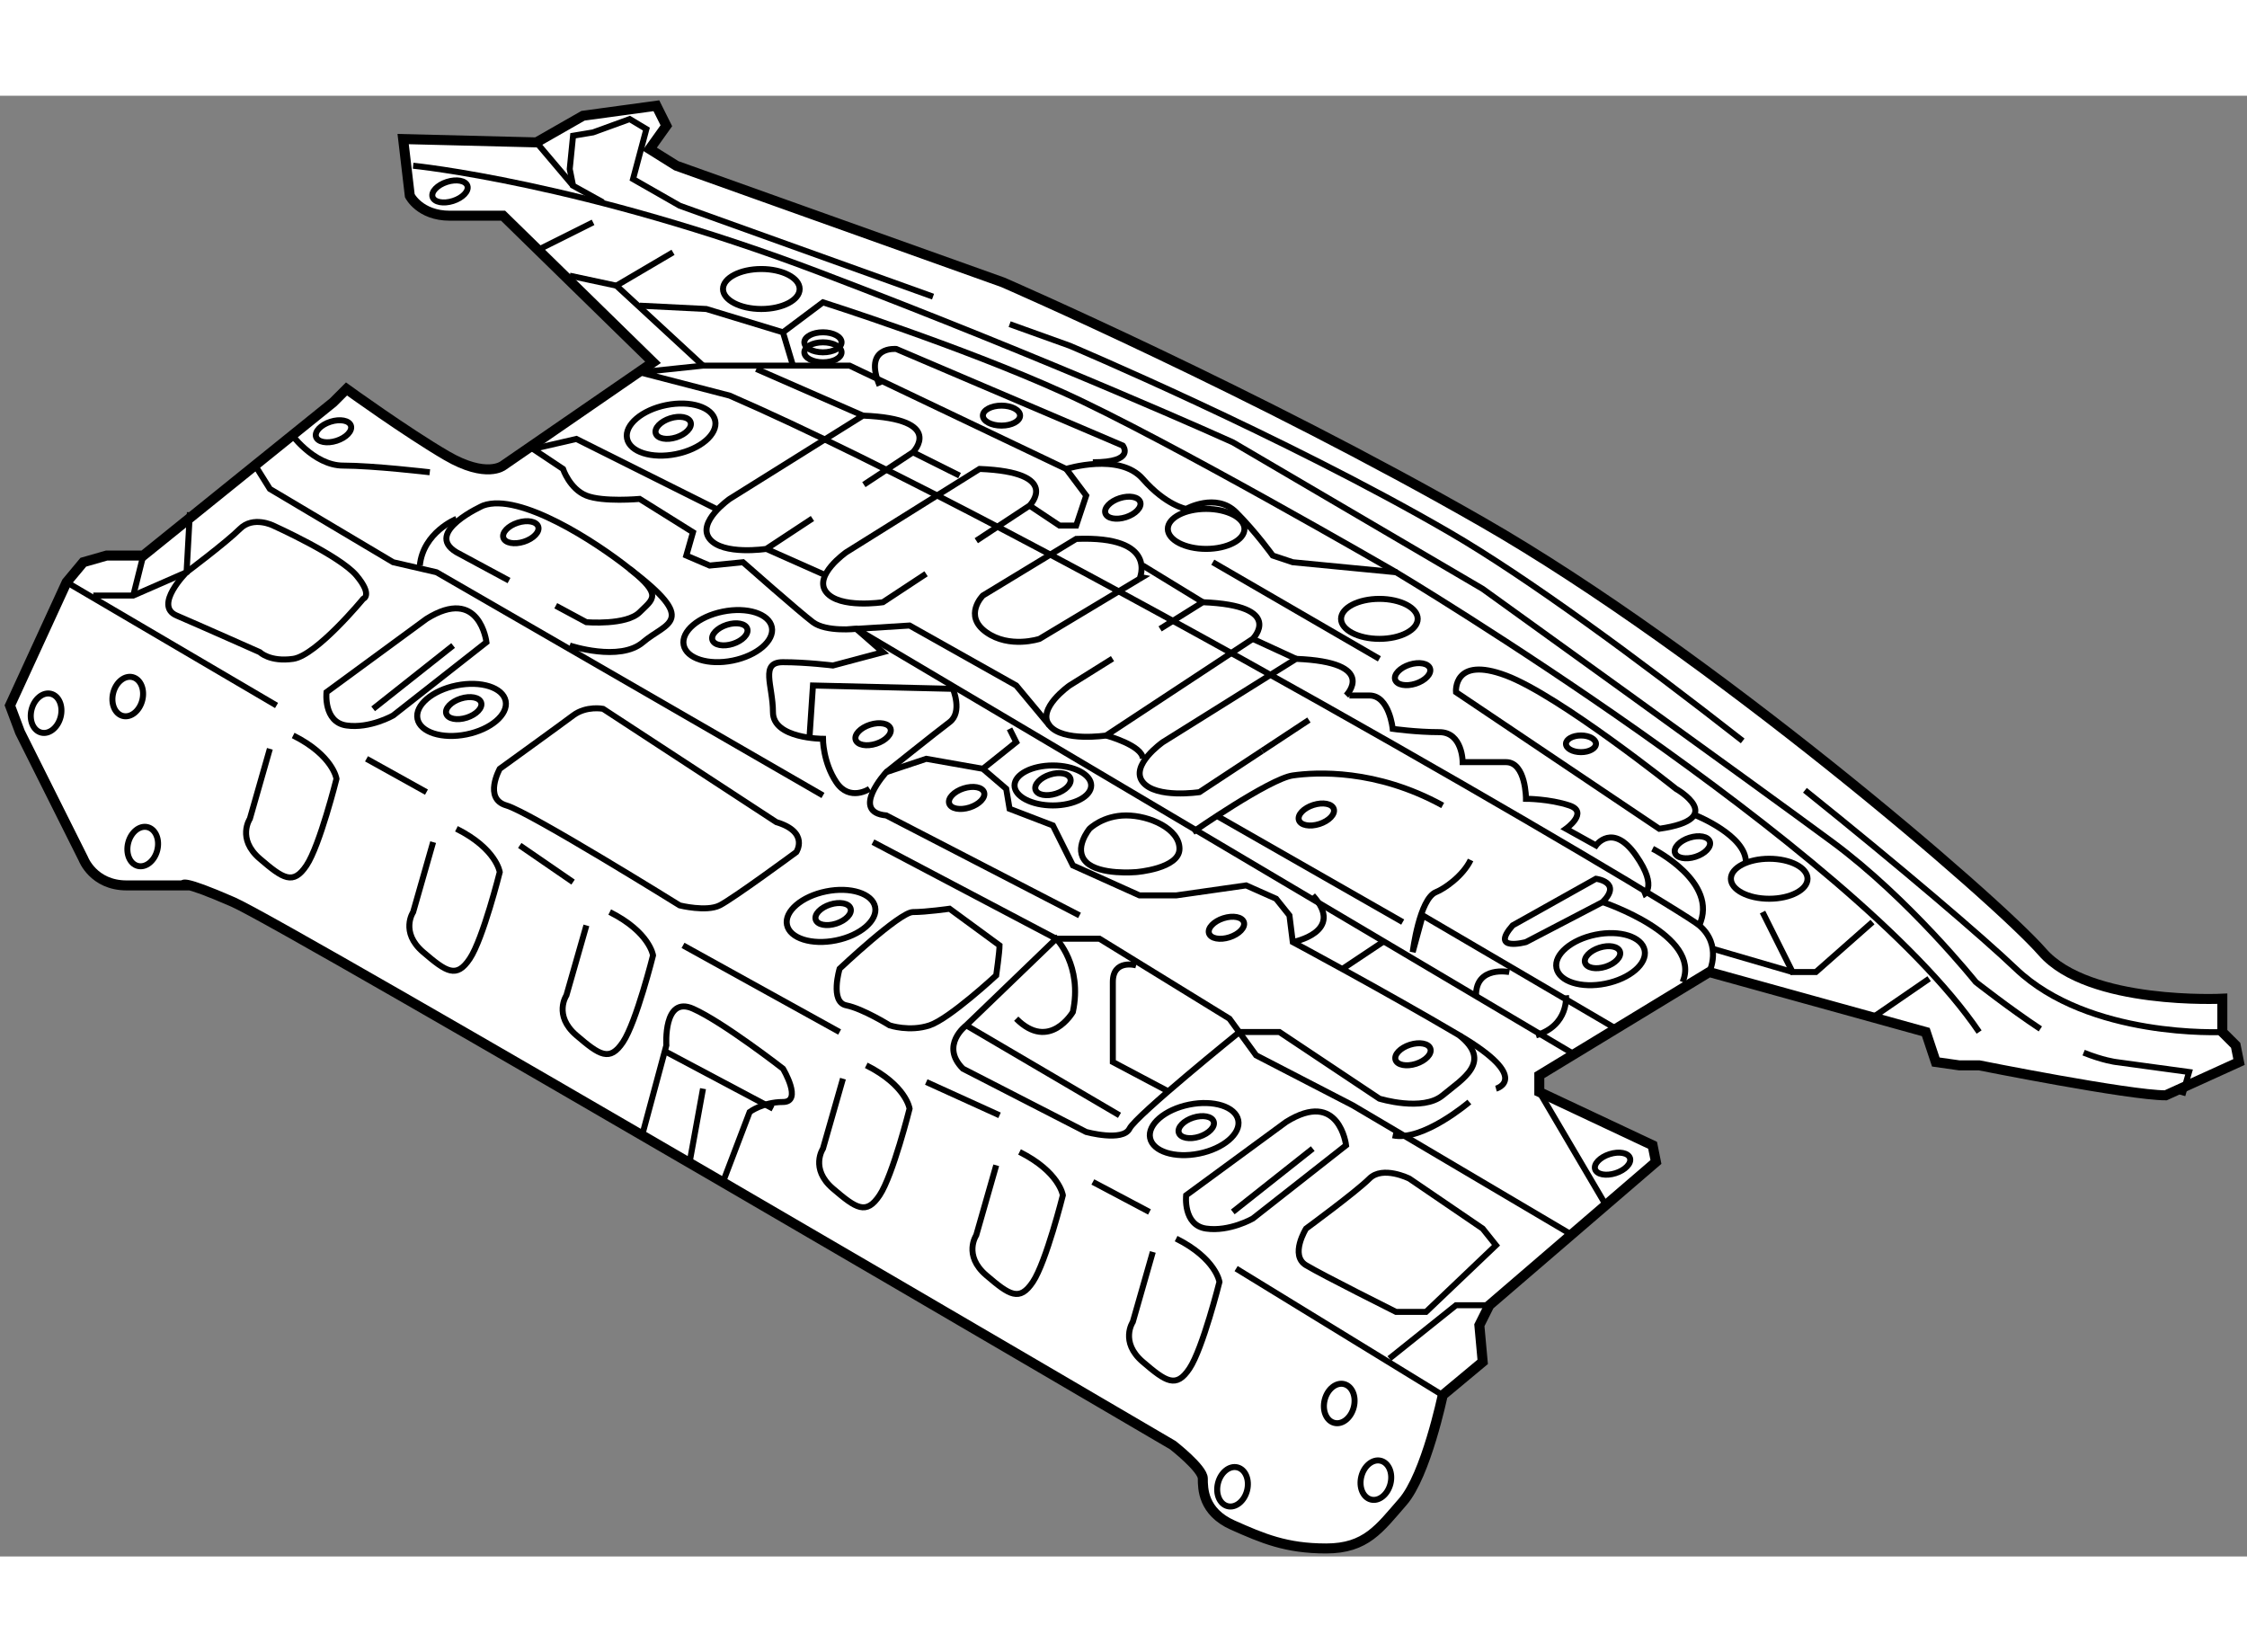 <?xml version="1.0" encoding="utf-8"?>
<!-- Generator: Adobe Illustrator 15.1.0, SVG Export Plug-In . SVG Version: 6.00 Build 0)  -->
<!DOCTYPE svg PUBLIC "-//W3C//DTD SVG 1.1//EN" "http://www.w3.org/Graphics/SVG/1.1/DTD/svg11.dtd">
<svg version="1.1" xmlns="http://www.w3.org/2000/svg" xmlns:xlink="http://www.w3.org/1999/xlink" x="0px" y="0px" width="244.8px"
	 height="180px" viewBox="3.87 91.629 112.399 73.067" enable-background="new 0 0 244.8 180" xml:space="preserve">
	
<rect x="3.87" y="91.629" width="112.399" height="73.067" fill="#808080" stroke="none"/>
	
<g><path fill="#FFFFFF" stroke="#000000" stroke-width="0.5" d="M36.703,92.129l-3.667,0.5l-2.333,1.333l-6.667-0.166l0.333,2.833
			c0,0,0.5,1,2,1s2.667,0,2.667,0l7.5,7.334l-7.5,5.166c0,0-0.833,0.666-2.833-0.5s-5-3.333-5-3.333l-0.667,0.667l-9.5,7.666H9.203
			l-1.167,0.334l-0.833,1l-2.833,6.166l0.5,1.334l3.167,6.333c0,0,0.5,1.333,2.167,1.333s2.833,0,2.833,0s-0.167-0.332,2.5,0.834
			s47,27.166,47,27.166s1.5,1.167,1.5,1.667s0,1.666,1.5,2.333s2.667,1.167,4.667,1.167s2.667-0.999,3.833-2.333s2-5.334,2-5.334
			l2-1.666l-0.167-1.834l0.5-1l8.333-7.166l-0.167-0.834l-5.667-2.666v-0.834l8.5-5.166l10.833,3l0.5,1.5l1.167,0.166h1
			c0,0,7.5,1.5,9.333,1.5l3.667-1.666l-0.167-0.834l-0.667-0.666v-1.667c0,0-6.667,0.334-9-2.333s-16.667-15-28-21.5
			s-24-12.001-24-12.001l-16.333-5.833l-1.333-0.833l0.833-1.167L36.703,92.129z"></path><line fill="none" stroke="#000000" stroke-width="0.3" x1="7.203" y1="115.963" x2="17.703" y2="122.129"></line><line fill="none" stroke="#000000" stroke-width="0.3" x1="22.203" y1="124.796" x2="25.203" y2="126.463"></line><line fill="none" stroke="#000000" stroke-width="0.3" x1="29.869" y1="129.129" x2="32.536" y2="130.963"></line><line fill="none" stroke="#000000" stroke-width="0.3" x1="38.036" y1="134.129" x2="45.869" y2="138.463"></line><line fill="none" stroke="#000000" stroke-width="0.3" x1="50.203" y1="140.963" x2="53.869" y2="142.629"></line><line fill="none" stroke="#000000" stroke-width="0.3" x1="58.536" y1="145.963" x2="61.369" y2="147.463"></line><line fill="none" stroke="#000000" stroke-width="0.3" x1="65.703" y1="150.296" x2="76.036" y2="156.629"></line><polyline fill="none" stroke="#000000" stroke-width="0.3" points="82.536,148.629 71.536,142.129 66.703,139.629 65.369,137.796 
			58.869,133.796 56.703,133.796 47.536,128.963 		"></polyline><polyline fill="none" stroke="#000000" stroke-width="0.3" points="45.036,126.629 25.703,115.463 23.536,114.963 17.369,111.296 
			16.536,109.963 		"></polyline><path fill="none" stroke="#000000" stroke-width="0.3" d="M18.369,108.463c0,0,1.167,1.666,2.667,1.666s4.333,0.334,4.333,0.334"></path><line fill="none" stroke="#000000" stroke-width="0.3" x1="80.869" y1="141.463" x2="84.203" y2="147.129"></line><path fill="none" stroke="#000000" stroke-width="0.3" d="M78.703,141.296c0,0,1.833-0.501-1.833-2.667s-8.333-4.666-8.333-4.666
			l-0.167-1.334l-0.667-0.833l-1.5-0.667l-3.5,0.5h-1.833l-3.333-1.5l-1-2l-2.167-0.833l-0.167-1l-1.167-1l-2.833-0.5l-2,0.667
			c0,0-1.833,1.999,0,2.166l9.667,5"></path><path fill="none" stroke="#000000" stroke-width="0.3" d="M42.703,127.963l-8.667-5.667c0,0-0.833-0.167-1.5,0.333
			s-3.667,2.667-3.667,2.667s-0.833,1.499,0.333,1.833s8.667,5,8.667,5s1.333,0.333,2,0s3.833-2.666,3.833-2.666
			S44.369,128.463,42.703,127.963z"></path><path fill="none" stroke="#000000" stroke-width="0.3" d="M53.869,134.129l-2.5-1.833c0,0-1.166,0.167-1.833,0.167
			s-3.667,2.833-3.667,2.833s-0.5,1.666,0.333,1.833s2.167,1,2.167,1s1,0.333,2,0s3.333-2.5,3.333-2.5
			S53.869,134.462,53.869,134.129z"></path><path fill="none" stroke="#000000" stroke-width="0.3" d="M78.036,148.296l-3.667-2.5c0,0-1.333-0.667-2,0s-3.167,2.5-3.167,2.5
			s-0.833,1.333,0,1.833s4.5,2.334,4.5,2.334h1.5l3.5-3.334L78.036,148.296z"></path><path fill="none" stroke="#000000" stroke-width="0.3" d="M22.036,116.796c0,0,0.5-0.167-0.333-1.167s-4.167-2.5-4.167-2.5
			s-1-0.5-1.667,0.167s-2.667,2.167-2.667,2.167s-1.667,1.666-0.5,2.166s4.167,1.834,4.167,1.834s0.5,0.5,1.667,0.333
			S22.036,116.796,22.036,116.796z"></path><path fill="none" stroke="#000000" stroke-width="0.3" d="M25.203,117.796l-5,3.667c0,0-0.167,1.499,1,1.666s2.333-0.5,2.333-0.5
			l4.667-3.666C28.203,118.963,27.869,116.129,25.203,117.796z"></path><line fill="none" stroke="#000000" stroke-width="0.3" x1="26.536" y1="119.129" x2="22.536" y2="122.296"></line><path fill="none" stroke="#000000" stroke-width="0.3" d="M68.203,142.962l-5,3.667c0,0-0.167,1.499,1,1.666s2.333-0.5,2.333-0.5
			l4.667-3.666C71.203,144.129,70.869,141.295,68.203,142.962z"></path><line fill="none" stroke="#000000" stroke-width="0.3" x1="69.536" y1="144.295" x2="65.536" y2="147.462"></line><ellipse transform="matrix(0.98 -0.198 0.198 0.98 -23.687 7.755)" fill="none" stroke="#000000" stroke-width="0.3" cx="26.953" cy="122.379" rx="2.25" ry="1.25"></ellipse><ellipse transform="matrix(0.952 -0.305 0.305 0.952 -35.993 14.064)" fill="none" stroke="#000000" stroke-width="0.3" cx="27.05" cy="122.319" rx="0.916" ry="0.5"></ellipse><ellipse transform="matrix(0.98 -0.198 0.198 0.98 -25.362 11.617)" fill="none" stroke="#000000" stroke-width="0.3" cx="45.439" cy="132.688" rx="2.25" ry="1.25"></ellipse><ellipse transform="matrix(0.952 -0.305 0.305 0.952 -38.256 20.188)" fill="none" stroke="#000000" stroke-width="0.3" cx="45.536" cy="132.629" rx="0.916" ry="0.5"></ellipse><ellipse transform="matrix(0.98 -0.198 0.198 0.98 -27.113 15.424)" fill="none" stroke="#000000" stroke-width="0.3" cx="63.605" cy="143.355" rx="2.25" ry="1.25"></ellipse><ellipse transform="matrix(0.952 -0.305 0.305 0.952 -40.642 26.233)" fill="none" stroke="#000000" stroke-width="0.3" cx="63.703" cy="143.296" rx="0.916" ry="0.5"></ellipse><ellipse transform="matrix(0.98 -0.198 0.198 0.98 -22.693 10.318)" fill="none" stroke="#000000" stroke-width="0.3" cx="40.272" cy="118.688" rx="2.25" ry="1.25"></ellipse><ellipse transform="matrix(0.952 -0.305 0.305 0.952 -34.235 17.948)" fill="none" stroke="#000000" stroke-width="0.3" cx="40.369" cy="118.629" rx="0.916" ry="0.5"></ellipse><ellipse transform="matrix(0.952 -0.305 0.305 0.952 -35.751 23.232)" fill="none" stroke="#000000" stroke-width="0.3" cx="56.536" cy="126.129" rx="0.916" ry="0.5"></ellipse><ellipse transform="matrix(0.952 -0.305 0.305 0.952 -32.08 11.419)" fill="none" stroke="#000000" stroke-width="0.3" cx="20.536" cy="108.463" rx="0.916" ry="0.5"></ellipse><ellipse transform="matrix(0.952 -0.305 0.305 0.952 -28.145 12.626)" fill="none" stroke="#000000" stroke-width="0.3" cx="26.369" cy="96.462" rx="0.916" ry="0.5"></ellipse><ellipse transform="matrix(0.952 -0.305 0.305 0.952 -40.21 32.669)" fill="none" stroke="#000000" stroke-width="0.3" cx="84.536" cy="145.129" rx="0.916" ry="0.5"></ellipse><ellipse transform="matrix(0.98 -0.198 0.198 0.98 -20.704 9.553)" fill="none" stroke="#000000" stroke-width="0.3" cx="37.439" cy="108.355" rx="2.25" ry="1.25"></ellipse><ellipse transform="matrix(0.952 -0.305 0.305 0.952 -31.22 16.592)" fill="none" stroke="#000000" stroke-width="0.3" cx="37.536" cy="108.296" rx="0.916" ry="0.5"></ellipse><ellipse transform="matrix(0.952 -0.305 0.305 0.952 -33.174 14.516)" fill="none" stroke="#000000" stroke-width="0.3" cx="29.909" cy="113.517" rx="0.916" ry="0.5"></ellipse><ellipse transform="matrix(0.952 -0.305 0.305 0.952 -35.417 20.37)" fill="none" stroke="#000000" stroke-width="0.3" cx="47.536" cy="123.629" rx="0.916" ry="0.5"></ellipse><ellipse transform="matrix(0.952 -0.305 0.305 0.952 -36.167 21.948)" fill="none" stroke="#000000" stroke-width="0.3" cx="52.217" cy="126.819" rx="0.916" ry="0.5"></ellipse><ellipse transform="matrix(0.952 -0.305 0.305 0.952 -37.53 26.219)" fill="none" stroke="#000000" stroke-width="0.3" cx="65.217" cy="133.319" rx="0.916" ry="0.5"></ellipse><ellipse transform="matrix(0.952 -0.305 0.305 0.952 -39.016 29.365)" fill="none" stroke="#000000" stroke-width="0.3" cx="74.55" cy="139.652" rx="0.916" ry="0.5"></ellipse><ellipse transform="matrix(0.952 -0.305 0.305 0.952 -35.589 27.321)" fill="none" stroke="#000000" stroke-width="0.3" cx="69.717" cy="127.652" rx="0.916" ry="0.5"></ellipse><ellipse transform="matrix(0.952 -0.305 0.305 0.952 -35.194 33.135)" fill="none" stroke="#000000" stroke-width="0.3" cx="88.536" cy="129.296" rx="0.916" ry="0.5"></ellipse><ellipse transform="matrix(0.952 -0.305 0.305 0.952 -33.219 28.456)" fill="none" stroke="#000000" stroke-width="0.3" cx="74.536" cy="120.629" rx="0.916" ry="0.5"></ellipse><ellipse transform="matrix(0.952 -0.305 0.305 0.952 -31.369 23.64)" fill="none" stroke="#000000" stroke-width="0.3" cx="60.036" cy="112.296" rx="0.916" ry="0.5"></ellipse><ellipse transform="matrix(0.98 -0.198 0.198 0.98 -25.029 19.28)" fill="none" stroke="#000000" stroke-width="0.3" cx="83.939" cy="134.855" rx="2.25" ry="1.25"></ellipse><ellipse transform="matrix(0.952 -0.305 0.305 0.952 -37.084 32.025)" fill="none" stroke="#000000" stroke-width="0.3" cx="84.036" cy="134.796" rx="0.916" ry="0.5"></ellipse><path fill="none" stroke="#000000" stroke-width="0.3" d="M54.703,137.796c1.667,1.667,2.833-0.333,2.833-0.333
			c0.5-2.333-0.833-3.667-0.833-3.667l-3.223,3.104l-1.277,1.229c0,0-1.333,1-0.167,2.167l6.167,3.167c0,0,1.833,0.5,2.167-0.167
			s5.5-4.833,5.5-4.833h2l5,3.333c0,0,2.167,0.666,3.167-0.167s2.5-1.667,0.833-3"></path><line fill="none" stroke="#000000" stroke-width="0.3" x1="59.869" y1="142.629" x2="52.203" y2="138.129"></line><path fill="none" stroke="#000000" stroke-width="0.3" d="M60.703,135.129c0,0-1.167-0.332-1.167,0.834s0,4,0,4l2.833,1.5"></path><path fill="none" stroke="#000000" stroke-width="0.3" d="M47.369,126.296c0,0-1,0.667-1.667-0.333s-0.667-2.167-0.667-2.167
			s-2.5,0.001-2.5-1.333s-0.667-2.5,0.5-2.5s2.5,0.166,2.5,0.166l2.5-0.666l-1.333-1.167c0,0-1.5,0.167-2.167-0.333s-3.5-3-3.5-3
			l-1.667,0.166l-1.167-0.5l0.333-1.166l-2.667-1.667c0,0-1.833,0.166-2.667-0.167s-1.167-1.333-1.167-1.333l-1.5-1l2.167-0.5l7,3.5
			"></path><polyline fill="none" stroke="#000000" stroke-width="0.3" points="82.703,139.629 46.703,118.296 49.369,118.129 54.703,121.129 
			56.369,123.13 		"></polyline><path fill="none" stroke="#000000" stroke-width="0.3" d="M76.036,127.129c-3.333-1.833-6.333-1.667-7.5-1.5s-5,2.834-5,2.834"></path><path fill="none" stroke="#000000" stroke-width="0.3" d="M84.703,138.296l-9.667-5.667l-0.5,1.834c0,0,0.333-2.666,1.167-3
			c0.417-0.167,1.333-0.793,1.729-1.605"></path><path fill="none" stroke="#000000" stroke-width="0.3" d="M89.369,135.463c0,0,0.667-1.334-0.5-2.334s-33.167-19.834-48.5-26.5
			l-4.5-1.166l3.167-0.334h4.5h2.833l10.833,5.167c0,0,2.667-0.833,3.833,0.5s2.167,1.5,2.167,1.5s1.5-0.833,2.5,0.167
			s1.833,2.166,1.833,2.166l1,0.334l5.167,0.5c0,0,22.833,13.667,29.167,23"></path><path fill="none" stroke="#000000" stroke-width="0.3" d="M108.097,139.494c0.958,0.388,1.606,0.469,1.606,0.469l3.667,0.5
			l-0.333,1.166"></path><path fill="none" stroke="#000000" stroke-width="0.3" d="M24.536,95.129c0,0,8.5,0.833,20.333,5.333
			c11.833,4.501,20.667,8.501,20.667,8.501l12.5,7.333c0,0,13.667,9.834,17.5,12.667s7.167,7,7.167,7s1.696,1.332,3.229,2.345"></path><polyline fill="none" stroke="#000000" stroke-width="0.3" points="37.536,99.462 34.703,101.129 39.036,105.129 		"></polyline><polyline fill="none" stroke="#000000" stroke-width="0.3" points="50.542,101.678 37.869,97.129 35.536,95.796 36.203,93.296 
			35.369,92.796 33.536,93.462 32.536,93.629 32.369,95.296 32.536,96.129 34.036,96.962 		"></polyline><path fill="none" stroke="#000000" stroke-width="0.3" d="M91.042,123.901c-5.238-4.102-10.814-8.199-14.673-10.438
			c-8.333-4.834-19-9.334-19-9.334l-2.995-1.075"></path><path fill="none" stroke="#000000" stroke-width="0.3" d="M115.036,138.463c0,0-6.667,0.333-10.333-3.167
			c-1.625-1.552-5.742-5.069-10.547-8.926"></path><path fill="none" stroke="#000000" stroke-width="0.3" d="M47.082,111.081l2.454-1.618c0,0,1.667-1.668-2.5-1.834l-6.667,4.167
			c0,0-1.667,1.167-1,2s2.833,0.5,2.833,0.5l2.308-1.521"></path><path fill="none" stroke="#000000" stroke-width="0.3" d="M52.706,113.886l2.664-1.756c0,0,1.667-1.668-2.5-1.834l-6.667,4.167
			c0,0-1.667,1.167-1,2s2.833,0.5,2.833,0.5l2.158-1.422"></path><path fill="none" stroke="#000000" stroke-width="0.3" d="M59.52,119.785l-2.151,1.345c0,0-1.667,1.167-1,2s2.833,0.5,2.833,0.5
			l7.333-4.833c0,0,1.667-1.668-2.5-1.834l-2.134,1.334"></path><path fill="none" stroke="#000000" stroke-width="0.3" d="M71.203,121.63c0,0,1.667-1.668-2.5-1.834l-6.667,4.167
			c0,0-1.667,1.167-1,2s2.833,0.5,2.833,0.5l3.137-2.066"></path><line fill="none" stroke="#000000" stroke-width="0.3" x1="67.006" y1="124.396" x2="69.344" y2="122.854"></line><path fill="none" stroke="#000000" stroke-width="0.3" d="M57.703,113.796l-4.667,2.833c0,0-1,1.001,0.167,1.834
			s2.667,0.333,2.667,0.333l5-3C60.869,115.796,61.869,113.629,57.703,113.796z"></path><ellipse fill="none" stroke="#000000" stroke-width="0.3" cx="41.953" cy="101.296" rx="1.917" ry="1"></ellipse><ellipse fill="none" stroke="#000000" stroke-width="0.3" cx="92.369" cy="130.796" rx="1.917" ry="1"></ellipse><ellipse fill="none" stroke="#000000" stroke-width="0.3" cx="72.869" cy="117.796" rx="1.917" ry="1"></ellipse><ellipse fill="none" stroke="#000000" stroke-width="0.3" cx="56.536" cy="126.129" rx="1.917" ry="1"></ellipse><ellipse fill="none" stroke="#000000" stroke-width="0.3" cx="64.203" cy="113.296" rx="1.917" ry="1"></ellipse><path fill="none" stroke="#000000" stroke-width="0.3" d="M59.203,123.63c0,0,1.833,0.499,1.833,1.166"></path><line fill="none" stroke="#000000" stroke-width="0.3" x1="30.869" y1="99.296" x2="33.536" y2="97.962"></line><polyline fill="none" stroke="#000000" stroke-width="0.3" points="35.869,102.129 39.203,102.296 43.036,103.462 43.536,105.129 
					"></polyline><path fill="none" stroke="#000000" stroke-width="0.3" d="M86.869,128.296l-10.167-6.833c0,0-0.167-1.834,2.5-0.834
			s8.5,5.667,8.5,5.667S90.369,127.796,86.869,128.296z"></path><path fill="none" stroke="#000000" stroke-width="0.3" d="M47.869,106.129c-0.833-2,0.833-1.833,0.833-1.833l11.333,4.833
			c0,0,0.667,0.834-1.5,0.834"></path><polyline fill="none" stroke="#000000" stroke-width="0.3" points="92.036,132.463 93.536,135.463 94.703,135.463 97.536,132.963 
					"></polyline><line fill="none" stroke="#000000" stroke-width="0.3" x1="89.536" y1="134.296" x2="93.536" y2="135.463"></line><path fill="none" stroke="#000000" stroke-width="0.3" d="M84.036,131.963l-3.833,2c0,0-1.833,0.499-0.667-0.834l4.167-2.333
			C83.703,130.796,85.036,130.963,84.036,131.963z"></path><path fill="none" stroke="#000000" stroke-width="0.3" d="M60.703,130.463c0,0,2.167-0.167,2.167-1.167s-1.5-1.667-2.667-1.667
			s-1.833,0.667-1.833,0.667s-0.833,1.001-0.167,1.667S60.703,130.463,60.703,130.463z"></path><path fill="none" stroke="#000000" stroke-width="0.3" d="M44.369,123.629l0.167-2.5l7,0.167c0,0,0.5,1.167-0.167,1.667
			s-3.167,2.5-3.167,2.5"></path><ellipse transform="matrix(0.97 0.245 -0.245 0.97 30.082 1.182)" fill="none" stroke="#000000" stroke-width="0.3" cx="10.286" cy="121.629" rx="0.75" ry="1"></ellipse><ellipse transform="matrix(0.97 0.245 -0.245 0.97 31.941 1.226)" fill="none" stroke="#000000" stroke-width="0.3" cx="11.036" cy="129.129" rx="0.75" ry="1"></ellipse><ellipse transform="matrix(0.97 0.245 -0.245 0.97 40.573 -12.572)" fill="none" stroke="#000000" stroke-width="0.3" cx="70.87" cy="156.962" rx="0.75" ry="1"></ellipse><ellipse transform="matrix(0.97 0.245 -0.245 0.97 41.567 -12.904)" fill="none" stroke="#000000" stroke-width="0.3" cx="72.703" cy="160.795" rx="0.75" ry="1"></ellipse><ellipse transform="matrix(0.97 0.245 -0.245 0.97 41.43 -11.14)" fill="none" stroke="#000000" stroke-width="0.3" cx="65.536" cy="161.128" rx="0.75" ry="1"></ellipse><ellipse transform="matrix(0.97 0.245 -0.245 0.97 30.162 2.207)" fill="none" stroke="#000000" stroke-width="0.3" cx="6.203" cy="122.462" rx="0.75" ry="1"></ellipse><polyline fill="none" stroke="#000000" stroke-width="0.3" points="8.536,116.629 10.536,116.629 13.203,115.463 13.369,112.463 
					"></polyline><line fill="none" stroke="#000000" stroke-width="0.3" x1="11.036" y1="114.629" x2="10.536" y2="116.629"></line><polyline fill="none" stroke="#000000" stroke-width="0.3" points="73.369,154.796 76.703,152.129 78.369,152.129 		"></polyline><line fill="none" stroke="#000000" stroke-width="0.3" x1="97.703" y1="137.629" x2="100.369" y2="135.796"></line><path fill="none" stroke="#000000" stroke-width="0.3" d="M36.036,143.463l1.167-4.334c0,0-0.167-2.5,1.333-1.833s4.5,3,4.5,3
			s1,1.667,0,1.667s-1.667,0.5-1.667,0.5l-1.333,3.5"></path><line fill="none" stroke="#000000" stroke-width="0.3" x1="37.203" y1="139.463" x2="42.536" y2="142.296"></line><line fill="none" stroke="#000000" stroke-width="0.3" x1="39.036" y1="141.296" x2="38.369" y2="144.963"></line><path fill="none" stroke="#000000" stroke-width="0.3" d="M61.536,149.463l-1,3.5c0,0-0.667,1,0.5,2s1.667,1.333,2.333,0.333
			s1.5-4.333,1.5-4.333s-0.167-1.167-2.167-2.167"></path><path fill="none" stroke="#000000" stroke-width="0.3" d="M53.703,145.129l-1,3.5c0,0-0.667,1,0.5,2s1.667,1.333,2.333,0.333
			s1.5-4.333,1.5-4.333s-0.167-1.167-2.167-2.167"></path><path fill="none" stroke="#000000" stroke-width="0.3" d="M46.036,140.796l-1,3.5c0,0-0.667,1,0.5,2s1.667,1.333,2.333,0.333
			s1.5-4.333,1.5-4.333s-0.167-1.167-2.167-2.167"></path><path fill="none" stroke="#000000" stroke-width="0.3" d="M33.203,133.129l-1,3.5c0,0-0.667,1,0.5,2s1.667,1.333,2.333,0.333
			s1.5-4.333,1.5-4.333s-0.167-1.167-2.167-2.167"></path><path fill="none" stroke="#000000" stroke-width="0.3" d="M25.536,128.963l-1,3.5c0,0-0.667,1,0.5,2s1.667,1.333,2.333,0.333
			s1.5-4.333,1.5-4.333s-0.167-1.167-2.167-2.167"></path><path fill="none" stroke="#000000" stroke-width="0.3" d="M17.369,124.296l-1,3.5c0,0-0.667,1,0.5,2s1.667,1.333,2.333,0.333
			s1.5-4.333,1.5-4.333s-0.167-1.167-2.167-2.167"></path><path fill="none" stroke="#000000" stroke-width="0.3" d="M77.369,141.963c0,0-2.333,1.999-3.833,1.666"></path><path fill="none" stroke="#000000" stroke-width="0.3" d="M71.369,121.629c0,0,0,0,1,0s1.167,1.667,1.167,1.667
			s1.167,0.167,2.333,0.167s1.167,1.5,1.167,1.5s1.167,0,2.167,0s1,1.833,1,1.833s1.167,0,2.167,0.333s-0.167,1.167-0.167,1.167
			l1.5,0.833c0,0,0.833-1.167,2,0.5s0.333,2,0.333,2"></path><line fill="none" stroke="#000000" stroke-width="0.3" x1="64.536" y1="114.963" x2="72.869" y2="119.796"></line><ellipse fill="none" stroke="#000000" stroke-width="0.3" cx="53.966" cy="107.629" rx="0.93" ry="0.5"></ellipse><ellipse fill="none" stroke="#000000" stroke-width="0.3" cx="45.036" cy="103.962" rx="0.93" ry="0.501"></ellipse><ellipse fill="none" stroke="#000000" stroke-width="0.3" cx="45.036" cy="104.463" rx="0.93" ry="0.5"></ellipse><line fill="none" stroke="#000000" stroke-width="0.3" x1="42.203" y1="114.296" x2="45.203" y2="115.629"></line><path fill="none" stroke="#000000" stroke-width="0.3" d="M31.67,117.139l1.532,0.824c0,0,2,0.167,2.667-0.5
			s1.167-0.834-0.5-2.167s-5.5-3.834-7.333-3.167c0,0-3,1.334-1.333,2.334l2.629,1.417"></path><path fill="none" stroke="#000000" stroke-width="0.3" d="M32.369,119.129c0,0,2.5,0.834,3.667-0.166s2.833-1-0.667-3.667"></path><path fill="none" stroke="#000000" stroke-width="0.3" d="M26.703,112.796c0,0-1.667,0.666-1.833,2.333"></path><polyline fill="none" stroke="#000000" stroke-width="0.3" points="53.036,125.296 54.703,123.963 54.369,123.296 		"></polyline><line fill="none" stroke="#000000" stroke-width="0.3" x1="71.036" y1="135.296" x2="73.036" y2="133.963"></line><path fill="none" stroke="#000000" stroke-width="0.3" d="M68.536,133.963c0,0,2.667-0.501,1-2.334"></path><line fill="none" stroke="#000000" stroke-width="0.3" x1="64.703" y1="127.629" x2="74.036" y2="132.963"></line><path fill="none" stroke="#000000" stroke-width="0.3" d="M84.036,131.963c0,0,5,1.667,4,4"></path><line fill="none" stroke="#000000" stroke-width="0.3" x1="61.036" y1="115.129" x2="64.036" y2="116.963"></line><line fill="none" stroke="#000000" stroke-width="0.3" x1="66.536" y1="118.797" x2="68.703" y2="119.796"></line><line fill="none" stroke="#000000" stroke-width="0.3" x1="41.703" y1="105.296" x2="47.036" y2="107.629"></line><path fill="none" stroke="#000000" stroke-width="0.3" d="M86.536,129.296c0,0,3.333,1.666,2.333,3.833"></path><path fill="none" stroke="#000000" stroke-width="0.3" d="M88.703,127.629c0,0,2.5,1.001,2.5,2.334"></path><polyline fill="none" stroke="#000000" stroke-width="0.3" points="57.203,110.296 58.203,111.629 57.703,113.129 56.869,113.129 
			55.37,112.13 		"></polyline><line fill="none" stroke="#000000" stroke-width="0.3" x1="49.536" y1="109.463" x2="51.869" y2="110.629"></line><line fill="none" stroke="#000000" stroke-width="0.3" x1="32.369" y1="100.629" x2="34.703" y2="101.129"></line><path fill="none" stroke="#000000" stroke-width="0.3" d="M73.703,115.463c0,0-11.5-6.666-16.667-9s-12-4.501-12-4.501l-2,1.5"></path><line fill="none" stroke="#000000" stroke-width="0.3" x1="30.703" y1="93.962" x2="32.536" y2="96.129"></line><path fill="none" stroke="#000000" stroke-width="0.3" d="M82.203,136.629c0,0,0.167,1.5-1.5,2"></path><path fill="none" stroke="#000000" stroke-width="0.3" d="M79.369,135.463c0,0-1.667-0.334-1.667,1.166"></path><ellipse fill="none" stroke="#000000" stroke-width="0.3" cx="82.953" cy="124.046" rx="0.75" ry="0.417"></ellipse></g>


</svg>